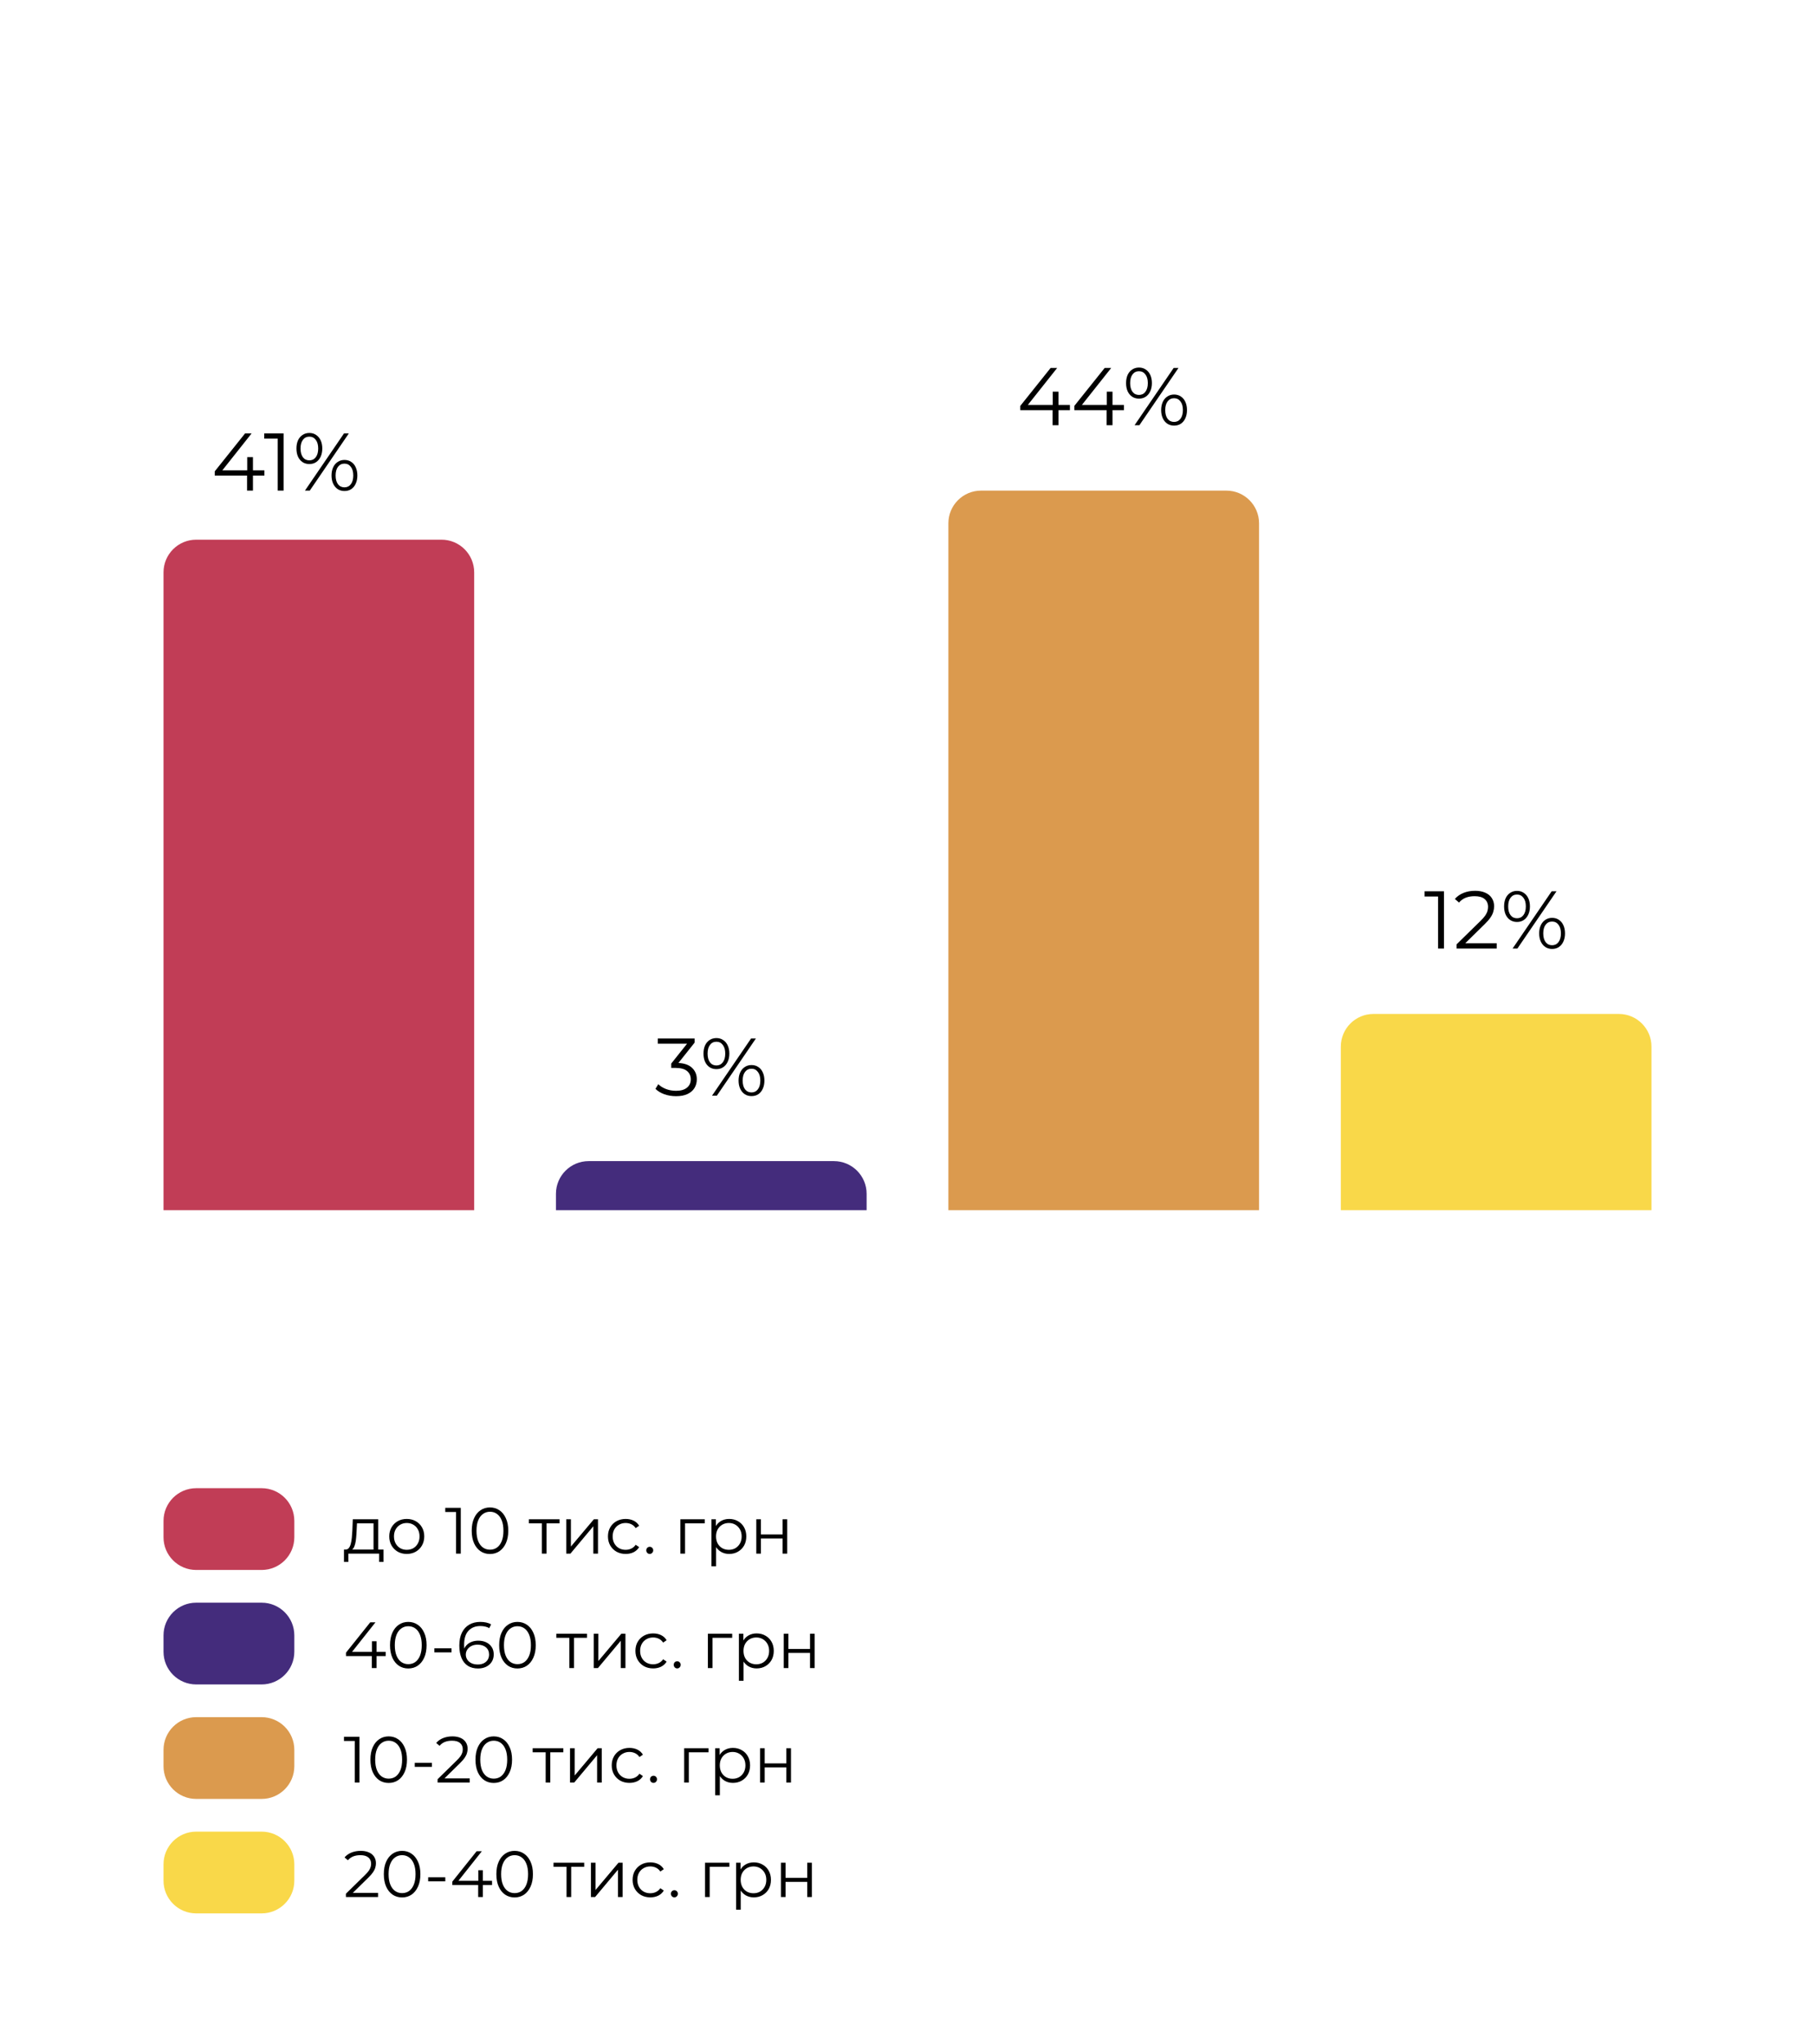<svg width="333" height="375" viewBox="0 0 333 375" fill="none" xmlns="http://www.w3.org/2000/svg">
<rect x="0" y="0" width="333" height="375" fill="#808080" stroke="none"/>
<g clip-path="url(#clip0_315_1346)">
<path d="M333 0H0V375H333V0Z" fill="white"/>
<path d="M39.404 87.24V86.46L44.969 79.5H46.169L40.649 86.46L40.064 86.28H48.509V87.24H39.404ZM45.329 90V87.24L45.359 86.28V83.85H46.409V90H45.329ZM50.95 90V79.95L51.43 80.46H48.475V79.5H52.03V90H50.95ZM55.95 90L63.12 79.5H64.005L56.835 90H55.95ZM56.76 85.125C56.29 85.125 55.875 85.01 55.515 84.78C55.155 84.54 54.875 84.205 54.675 83.775C54.485 83.345 54.39 82.845 54.39 82.275C54.39 81.705 54.485 81.205 54.675 80.775C54.875 80.345 55.155 80.015 55.515 79.785C55.875 79.545 56.29 79.425 56.76 79.425C57.23 79.425 57.64 79.545 57.99 79.785C58.35 80.015 58.63 80.345 58.83 80.775C59.03 81.205 59.13 81.705 59.13 82.275C59.13 82.845 59.03 83.345 58.83 83.775C58.63 84.205 58.35 84.54 57.99 84.78C57.64 85.01 57.23 85.125 56.76 85.125ZM56.76 84.45C57.25 84.45 57.64 84.26 57.93 83.88C58.23 83.49 58.38 82.955 58.38 82.275C58.38 81.595 58.23 81.065 57.93 80.685C57.64 80.295 57.25 80.1 56.76 80.1C56.26 80.1 55.865 80.295 55.575 80.685C55.285 81.065 55.14 81.595 55.14 82.275C55.14 82.955 55.285 83.49 55.575 83.88C55.865 84.26 56.26 84.45 56.76 84.45ZM63.195 90.075C62.735 90.075 62.325 89.96 61.965 89.73C61.605 89.49 61.325 89.155 61.125 88.725C60.925 88.295 60.825 87.795 60.825 87.225C60.825 86.655 60.925 86.155 61.125 85.725C61.325 85.295 61.605 84.965 61.965 84.735C62.325 84.495 62.735 84.375 63.195 84.375C63.675 84.375 64.09 84.495 64.44 84.735C64.8 84.965 65.075 85.295 65.265 85.725C65.465 86.155 65.565 86.655 65.565 87.225C65.565 87.795 65.465 88.295 65.265 88.725C65.075 89.155 64.8 89.49 64.44 89.73C64.09 89.96 63.675 90.075 63.195 90.075ZM63.195 89.4C63.685 89.4 64.075 89.21 64.365 88.83C64.665 88.44 64.815 87.905 64.815 87.225C64.815 86.545 64.665 86.015 64.365 85.635C64.075 85.245 63.685 85.05 63.195 85.05C62.705 85.05 62.31 85.245 62.01 85.635C61.72 86.015 61.575 86.545 61.575 87.225C61.575 87.905 61.72 88.44 62.01 88.83C62.31 89.21 62.705 89.4 63.195 89.4Z" fill="black"/>
<path d="M124.036 201.09C123.276 201.09 122.556 200.97 121.876 200.73C121.206 200.48 120.666 200.15 120.256 199.74L120.781 198.885C121.122 199.235 121.576 199.525 122.146 199.755C122.727 199.985 123.357 200.1 124.036 200.1C124.906 200.1 125.571 199.91 126.031 199.53C126.501 199.15 126.736 198.64 126.736 198C126.736 197.36 126.507 196.85 126.046 196.47C125.596 196.09 124.881 195.9 123.901 195.9H123.151V195.105L126.391 191.04L126.541 191.46H120.691V190.5H127.441V191.265L124.201 195.33L123.676 194.985H124.081C125.341 194.985 126.282 195.265 126.901 195.825C127.531 196.385 127.846 197.105 127.846 197.985C127.846 198.575 127.707 199.105 127.426 199.575C127.146 200.045 126.721 200.415 126.151 200.685C125.592 200.955 124.887 201.09 124.036 201.09ZM130.632 201L137.802 190.5H138.687L131.517 201H130.632ZM131.442 196.125C130.972 196.125 130.557 196.01 130.197 195.78C129.837 195.54 129.557 195.205 129.357 194.775C129.167 194.345 129.072 193.845 129.072 193.275C129.072 192.705 129.167 192.205 129.357 191.775C129.557 191.345 129.837 191.015 130.197 190.785C130.557 190.545 130.972 190.425 131.442 190.425C131.912 190.425 132.322 190.545 132.672 190.785C133.032 191.015 133.312 191.345 133.512 191.775C133.712 192.205 133.812 192.705 133.812 193.275C133.812 193.845 133.712 194.345 133.512 194.775C133.312 195.205 133.032 195.54 132.672 195.78C132.322 196.01 131.912 196.125 131.442 196.125ZM131.442 195.45C131.932 195.45 132.322 195.26 132.612 194.88C132.912 194.49 133.062 193.955 133.062 193.275C133.062 192.595 132.912 192.065 132.612 191.685C132.322 191.295 131.932 191.1 131.442 191.1C130.942 191.1 130.547 191.295 130.257 191.685C129.967 192.065 129.822 192.595 129.822 193.275C129.822 193.955 129.967 194.49 130.257 194.88C130.547 195.26 130.942 195.45 131.442 195.45ZM137.877 201.075C137.417 201.075 137.007 200.96 136.647 200.73C136.287 200.49 136.007 200.155 135.807 199.725C135.607 199.295 135.507 198.795 135.507 198.225C135.507 197.655 135.607 197.155 135.807 196.725C136.007 196.295 136.287 195.965 136.647 195.735C137.007 195.495 137.417 195.375 137.877 195.375C138.357 195.375 138.772 195.495 139.122 195.735C139.482 195.965 139.757 196.295 139.947 196.725C140.147 197.155 140.247 197.655 140.247 198.225C140.247 198.795 140.147 199.295 139.947 199.725C139.757 200.155 139.482 200.49 139.122 200.73C138.772 200.96 138.357 201.075 137.877 201.075ZM137.877 200.4C138.367 200.4 138.757 200.21 139.047 199.83C139.347 199.44 139.497 198.905 139.497 198.225C139.497 197.545 139.347 197.015 139.047 196.635C138.757 196.245 138.367 196.05 137.877 196.05C137.387 196.05 136.992 196.245 136.692 196.635C136.402 197.015 136.257 197.545 136.257 198.225C136.257 198.905 136.402 199.44 136.692 199.83C136.992 200.21 137.387 200.4 137.877 200.4Z" fill="black"/>
<path d="M187.192 75.24V74.46L192.757 67.5H193.957L188.437 74.46L187.852 74.28H196.297V75.24H187.192ZM193.117 78V75.24L193.147 74.28V71.85H194.197V78H193.117ZM197.109 75.24V74.46L202.674 67.5H203.874L198.354 74.46L197.769 74.28H206.214V75.24H197.109ZM203.034 78V75.24L203.064 74.28V71.85H204.114V78H203.034ZM208.162 78L215.332 67.5H216.217L209.047 78H208.162ZM208.972 73.125C208.502 73.125 208.087 73.01 207.727 72.78C207.367 72.54 207.087 72.205 206.887 71.775C206.697 71.345 206.602 70.845 206.602 70.275C206.602 69.705 206.697 69.205 206.887 68.775C207.087 68.345 207.367 68.015 207.727 67.785C208.087 67.545 208.502 67.425 208.972 67.425C209.442 67.425 209.852 67.545 210.202 67.785C210.562 68.015 210.842 68.345 211.042 68.775C211.242 69.205 211.342 69.705 211.342 70.275C211.342 70.845 211.242 71.345 211.042 71.775C210.842 72.205 210.562 72.54 210.202 72.78C209.852 73.01 209.442 73.125 208.972 73.125ZM208.972 72.45C209.462 72.45 209.852 72.26 210.142 71.88C210.442 71.49 210.592 70.955 210.592 70.275C210.592 69.595 210.442 69.065 210.142 68.685C209.852 68.295 209.462 68.1 208.972 68.1C208.472 68.1 208.077 68.295 207.787 68.685C207.497 69.065 207.352 69.595 207.352 70.275C207.352 70.955 207.497 71.49 207.787 71.88C208.077 72.26 208.472 72.45 208.972 72.45ZM215.407 78.075C214.947 78.075 214.537 77.96 214.177 77.73C213.817 77.49 213.537 77.155 213.337 76.725C213.137 76.295 213.037 75.795 213.037 75.225C213.037 74.655 213.137 74.155 213.337 73.725C213.537 73.295 213.817 72.965 214.177 72.735C214.537 72.495 214.947 72.375 215.407 72.375C215.887 72.375 216.302 72.495 216.652 72.735C217.012 72.965 217.287 73.295 217.477 73.725C217.677 74.155 217.777 74.655 217.777 75.225C217.777 75.795 217.677 76.295 217.477 76.725C217.287 77.155 217.012 77.49 216.652 77.73C216.302 77.96 215.887 78.075 215.407 78.075ZM215.407 77.4C215.897 77.4 216.287 77.21 216.577 76.83C216.877 76.44 217.027 75.905 217.027 75.225C217.027 74.545 216.877 74.015 216.577 73.635C216.287 73.245 215.897 73.05 215.407 73.05C214.917 73.05 214.522 73.245 214.222 73.635C213.932 74.015 213.787 74.545 213.787 75.225C213.787 75.905 213.932 76.44 214.222 76.83C214.522 77.21 214.917 77.4 215.407 77.4Z" fill="black"/>
<path d="M263.846 174V163.95L264.326 164.46H261.371V163.5H264.926V174H263.846ZM267.241 174V173.235L271.606 168.96C272.006 168.57 272.306 168.23 272.506 167.94C272.706 167.64 272.841 167.36 272.911 167.1C272.981 166.84 273.016 166.595 273.016 166.365C273.016 165.755 272.806 165.275 272.386 164.925C271.976 164.575 271.366 164.4 270.556 164.4C269.936 164.4 269.386 164.495 268.906 164.685C268.436 164.875 268.031 165.17 267.691 165.57L266.926 164.91C267.336 164.43 267.861 164.06 268.501 163.8C269.141 163.54 269.856 163.41 270.646 163.41C271.356 163.41 271.971 163.525 272.491 163.755C273.011 163.975 273.411 164.3 273.691 164.73C273.981 165.16 274.126 165.665 274.126 166.245C274.126 166.585 274.076 166.92 273.976 167.25C273.886 167.58 273.716 167.93 273.466 168.3C273.226 168.66 272.871 169.07 272.401 169.53L268.396 173.46L268.096 173.04H274.606V174H267.241ZM277.518 174L284.688 163.5H285.573L278.403 174H277.518ZM278.328 169.125C277.857 169.125 277.443 169.01 277.083 168.78C276.723 168.54 276.442 168.205 276.243 167.775C276.052 167.345 275.958 166.845 275.958 166.275C275.958 165.705 276.052 165.205 276.243 164.775C276.442 164.345 276.723 164.015 277.083 163.785C277.443 163.545 277.857 163.425 278.328 163.425C278.797 163.425 279.207 163.545 279.558 163.785C279.918 164.015 280.197 164.345 280.398 164.775C280.597 165.205 280.698 165.705 280.698 166.275C280.698 166.845 280.597 167.345 280.398 167.775C280.197 168.205 279.918 168.54 279.558 168.78C279.207 169.01 278.797 169.125 278.328 169.125ZM278.328 168.45C278.817 168.45 279.207 168.26 279.498 167.88C279.798 167.49 279.948 166.955 279.948 166.275C279.948 165.595 279.798 165.065 279.498 164.685C279.207 164.295 278.817 164.1 278.328 164.1C277.827 164.1 277.432 164.295 277.143 164.685C276.852 165.065 276.708 165.595 276.708 166.275C276.708 166.955 276.852 167.49 277.143 167.88C277.432 168.26 277.827 168.45 278.328 168.45ZM284.763 174.075C284.302 174.075 283.893 173.96 283.533 173.73C283.173 173.49 282.892 173.155 282.693 172.725C282.492 172.295 282.393 171.795 282.393 171.225C282.393 170.655 282.492 170.155 282.693 169.725C282.892 169.295 283.173 168.965 283.533 168.735C283.893 168.495 284.302 168.375 284.763 168.375C285.243 168.375 285.657 168.495 286.008 168.735C286.368 168.965 286.642 169.295 286.833 169.725C287.032 170.155 287.133 170.655 287.133 171.225C287.133 171.795 287.032 172.295 286.833 172.725C286.642 173.155 286.368 173.49 286.008 173.73C285.657 173.96 285.243 174.075 284.763 174.075ZM284.763 173.4C285.252 173.4 285.642 173.21 285.933 172.83C286.233 172.44 286.383 171.905 286.383 171.225C286.383 170.545 286.233 170.015 285.933 169.635C285.642 169.245 285.252 169.05 284.763 169.05C284.272 169.05 283.878 169.245 283.578 169.635C283.287 170.015 283.143 170.545 283.143 171.225C283.143 171.905 283.287 172.44 283.578 172.83C283.878 173.21 284.272 173.4 284.763 173.4Z" fill="black"/>
<path d="M30 105C30 101.686 32.686 99 36 99H81C84.314 99 87 101.686 87 105V222H30V105Z" fill="#C13D56"/>
<path d="M102 219C102 215.686 104.686 213 108 213H153C156.314 213 159 215.686 159 219V222H102V219Z" fill="#442C7C"/>
<path d="M174 96C174 92.686 176.686 90 180 90H225C228.314 90 231 92.686 231 96V222H174V96Z" fill="#DB9A4E"/>
<path d="M246 192C246 188.686 248.686 186 252 186H297C300.315 186 303 188.686 303 192V222H246V192Z" fill="#F9D849"/>
<path d="M48 273H36C32.686 273 30 275.686 30 279V282C30 285.314 32.686 288 36 288H48C51.314 288 54 285.314 54 282V279C54 275.686 51.314 273 48 273Z" fill="#C13D56"/>
<path d="M68.532 284.592V279.444H65.496L65.424 280.848C65.409 281.272 65.38 281.688 65.34 282.096C65.308 282.504 65.248 282.88 65.16 283.224C65.08 283.56 64.965 283.836 64.812 284.052C64.66 284.26 64.464 284.38 64.224 284.412L63.372 284.256C63.62 284.264 63.825 284.176 63.984 283.992C64.144 283.8 64.269 283.54 64.356 283.212C64.444 282.884 64.508 282.512 64.548 282.096C64.588 281.672 64.62 281.24 64.644 280.8L64.728 278.7H69.384V284.592H68.532ZM63.108 286.524V284.256H70.368V286.524H69.564V285H63.912V286.524H63.108ZM74.621 285.06C74.013 285.06 73.465 284.924 72.977 284.652C72.497 284.372 72.117 283.992 71.837 283.512C71.557 283.024 71.417 282.468 71.417 281.844C71.417 281.212 71.557 280.656 71.837 280.176C72.117 279.696 72.497 279.32 72.977 279.048C73.457 278.776 74.005 278.64 74.621 278.64C75.245 278.64 75.797 278.776 76.277 279.048C76.765 279.32 77.145 279.696 77.417 280.176C77.697 280.656 77.837 281.212 77.837 281.844C77.837 282.468 77.697 283.024 77.417 283.512C77.145 283.992 76.765 284.372 76.277 284.652C75.789 284.924 75.237 285.06 74.621 285.06ZM74.621 284.304C75.077 284.304 75.481 284.204 75.833 284.004C76.185 283.796 76.461 283.508 76.661 283.14C76.869 282.764 76.973 282.332 76.973 281.844C76.973 281.348 76.869 280.916 76.661 280.548C76.461 280.18 76.185 279.896 75.833 279.696C75.481 279.488 75.081 279.384 74.633 279.384C74.185 279.384 73.785 279.488 73.433 279.696C73.081 279.896 72.801 280.18 72.593 280.548C72.385 280.916 72.281 281.348 72.281 281.844C72.281 282.332 72.385 282.764 72.593 283.14C72.801 283.508 73.081 283.796 73.433 284.004C73.785 284.204 74.181 284.304 74.621 284.304ZM83.674 285V276.96L84.058 277.368H81.694V276.6H84.538V285H83.674ZM89.894 285.072C89.246 285.072 88.67 284.904 88.166 284.568C87.662 284.224 87.266 283.736 86.978 283.104C86.69 282.464 86.546 281.696 86.546 280.8C86.546 279.904 86.69 279.14 86.978 278.508C87.266 277.868 87.662 277.38 88.166 277.044C88.67 276.7 89.246 276.528 89.894 276.528C90.542 276.528 91.118 276.7 91.622 277.044C92.126 277.38 92.522 277.868 92.81 278.508C93.106 279.14 93.254 279.904 93.254 280.8C93.254 281.696 93.106 282.464 92.81 283.104C92.522 283.736 92.126 284.224 91.622 284.568C91.118 284.904 90.542 285.072 89.894 285.072ZM89.894 284.28C90.39 284.28 90.822 284.148 91.19 283.884C91.558 283.612 91.846 283.22 92.054 282.708C92.262 282.188 92.366 281.552 92.366 280.8C92.366 280.048 92.262 279.416 92.054 278.904C91.846 278.384 91.558 277.992 91.19 277.728C90.822 277.456 90.39 277.32 89.894 277.32C89.414 277.32 88.986 277.456 88.61 277.728C88.234 277.992 87.942 278.384 87.734 278.904C87.526 279.416 87.422 280.048 87.422 280.8C87.422 281.552 87.526 282.188 87.734 282.708C87.942 283.22 88.234 283.612 88.61 283.884C88.986 284.148 89.414 284.28 89.894 284.28ZM99.42 285V279.216L99.636 279.444H97.032V278.7H102.66V279.444H100.056L100.272 279.216V285H99.42ZM103.892 285V278.7H104.744V283.704L108.956 278.7H109.712V285H108.86V279.984L104.66 285H103.892ZM114.794 285.06C114.17 285.06 113.61 284.924 113.114 284.652C112.626 284.372 112.242 283.992 111.962 283.512C111.682 283.024 111.542 282.468 111.542 281.844C111.542 281.212 111.682 280.656 111.962 280.176C112.242 279.696 112.626 279.32 113.114 279.048C113.61 278.776 114.17 278.64 114.794 278.64C115.33 278.64 115.814 278.744 116.246 278.952C116.678 279.16 117.018 279.472 117.266 279.888L116.63 280.32C116.414 280 116.146 279.764 115.826 279.612C115.506 279.46 115.158 279.384 114.782 279.384C114.334 279.384 113.93 279.488 113.57 279.696C113.21 279.896 112.926 280.18 112.718 280.548C112.51 280.916 112.406 281.348 112.406 281.844C112.406 282.34 112.51 282.772 112.718 283.14C112.926 283.508 113.21 283.796 113.57 284.004C113.93 284.204 114.334 284.304 114.782 284.304C115.158 284.304 115.506 284.228 115.826 284.076C116.146 283.924 116.414 283.692 116.63 283.38L117.266 283.812C117.018 284.22 116.678 284.532 116.246 284.748C115.814 284.956 115.33 285.06 114.794 285.06ZM119.21 285.06C119.034 285.06 118.882 284.996 118.754 284.868C118.634 284.74 118.574 284.584 118.574 284.4C118.574 284.208 118.634 284.052 118.754 283.932C118.882 283.812 119.034 283.752 119.21 283.752C119.386 283.752 119.534 283.812 119.654 283.932C119.782 284.052 119.846 284.208 119.846 284.4C119.846 284.584 119.782 284.74 119.654 284.868C119.534 284.996 119.386 285.06 119.21 285.06ZM124.833 285V278.7H129.297V279.444H125.469L125.685 279.228V285H124.833ZM133.781 285.06C133.237 285.06 132.745 284.936 132.305 284.688C131.865 284.432 131.513 284.068 131.249 283.596C130.993 283.116 130.865 282.532 130.865 281.844C130.865 281.156 130.993 280.576 131.249 280.104C131.505 279.624 131.853 279.26 132.293 279.012C132.733 278.764 133.229 278.64 133.781 278.64C134.381 278.64 134.917 278.776 135.389 279.048C135.869 279.312 136.245 279.688 136.517 280.176C136.789 280.656 136.925 281.212 136.925 281.844C136.925 282.484 136.789 283.044 136.517 283.524C136.245 284.004 135.869 284.38 135.389 284.652C134.917 284.924 134.381 285.06 133.781 285.06ZM130.529 287.328V278.7H131.345V280.596L131.261 281.856L131.381 283.128V287.328H130.529ZM133.721 284.304C134.169 284.304 134.569 284.204 134.921 284.004C135.273 283.796 135.553 283.508 135.761 283.14C135.969 282.764 136.073 282.332 136.073 281.844C136.073 281.356 135.969 280.928 135.761 280.56C135.553 280.192 135.273 279.904 134.921 279.696C134.569 279.488 134.169 279.384 133.721 279.384C133.273 279.384 132.869 279.488 132.509 279.696C132.157 279.904 131.877 280.192 131.669 280.56C131.469 280.928 131.369 281.356 131.369 281.844C131.369 282.332 131.469 282.764 131.669 283.14C131.877 283.508 132.157 283.796 132.509 284.004C132.869 284.204 133.273 284.304 133.721 284.304ZM138.756 285V278.7H139.608V281.484H143.58V278.7H144.432V285H143.58V282.216H139.608V285H138.756Z" fill="black"/>
<path d="M48 294H36C32.686 294 30 296.686 30 300V303C30 306.314 32.686 309 36 309H48C51.314 309 54 306.314 54 303V300C54 296.686 51.314 294 48 294Z" fill="#442C7C"/>
<path d="M63.48 303.792V303.168L67.933 297.6H68.892L64.477 303.168L64.008 303.024H70.764V303.792H63.48ZM68.221 306V303.792L68.245 303.024V301.08H69.085V306H68.221ZM74.906 306.072C74.258 306.072 73.682 305.904 73.178 305.568C72.674 305.223 72.278 304.737 71.99 304.104C71.702 303.465 71.558 302.697 71.558 301.8C71.558 300.903 71.702 300.141 71.99 299.508C72.278 298.868 72.674 298.38 73.178 298.044C73.682 297.7 74.258 297.528 74.906 297.528C75.554 297.528 76.13 297.7 76.634 298.044C77.138 298.38 77.534 298.868 77.822 299.508C78.118 300.141 78.266 300.903 78.266 301.8C78.266 302.697 78.118 303.465 77.822 304.104C77.534 304.737 77.138 305.223 76.634 305.568C76.13 305.904 75.554 306.072 74.906 306.072ZM74.906 305.28C75.402 305.28 75.834 305.148 76.202 304.884C76.57 304.611 76.858 304.221 77.066 303.708C77.274 303.189 77.378 302.553 77.378 301.8C77.378 301.047 77.274 300.417 77.066 299.904C76.858 299.384 76.57 298.992 76.202 298.728C75.834 298.456 75.402 298.32 74.906 298.32C74.426 298.32 73.998 298.456 73.622 298.728C73.246 298.992 72.954 299.384 72.746 299.904C72.538 300.417 72.434 301.047 72.434 301.8C72.434 302.553 72.538 303.189 72.746 303.708C72.954 304.221 73.246 304.611 73.622 304.884C73.998 305.148 74.426 305.28 74.906 305.28ZM79.693 303.12V302.376H82.837V303.12H79.693ZM87.717 306.072C86.973 306.072 86.345 305.907 85.833 305.58C85.321 305.244 84.933 304.764 84.669 304.14C84.405 303.507 84.273 302.751 84.273 301.872C84.273 300.921 84.433 300.123 84.753 299.484C85.081 298.836 85.533 298.348 86.109 298.02C86.685 297.692 87.353 297.528 88.113 297.528C88.489 297.528 88.849 297.564 89.193 297.636C89.537 297.708 89.841 297.824 90.105 297.984L89.757 298.68C89.541 298.536 89.293 298.436 89.013 298.38C88.733 298.316 88.437 298.284 88.125 298.284C87.221 298.284 86.497 298.572 85.953 299.148C85.417 299.724 85.149 300.585 85.149 301.728C85.149 301.905 85.157 302.124 85.173 302.388C85.197 302.643 85.245 302.901 85.317 303.156L85.017 302.928C85.105 302.511 85.277 302.16 85.533 301.872C85.789 301.575 86.109 301.353 86.493 301.2C86.877 301.047 87.297 300.972 87.753 300.972C88.313 300.972 88.805 301.077 89.229 301.284C89.653 301.491 89.985 301.785 90.225 302.16C90.465 302.535 90.585 302.979 90.585 303.492C90.585 304.011 90.461 304.467 90.213 304.86C89.965 305.244 89.621 305.544 89.181 305.76C88.749 305.967 88.261 306.072 87.717 306.072ZM87.681 305.34C88.081 305.34 88.433 305.268 88.737 305.124C89.049 304.971 89.293 304.761 89.469 304.488C89.645 304.209 89.733 303.885 89.733 303.516C89.733 302.964 89.541 302.523 89.157 302.196C88.781 301.869 88.269 301.704 87.621 301.704C87.189 301.704 86.813 301.785 86.493 301.944C86.173 302.103 85.921 302.325 85.737 302.604C85.553 302.877 85.461 303.189 85.461 303.54C85.461 303.843 85.545 304.137 85.713 304.416C85.881 304.689 86.129 304.911 86.457 305.088C86.793 305.256 87.201 305.34 87.681 305.34ZM94.933 306.072C94.285 306.072 93.709 305.904 93.205 305.568C92.701 305.223 92.305 304.737 92.017 304.104C91.729 303.465 91.585 302.697 91.585 301.8C91.585 300.903 91.729 300.141 92.017 299.508C92.305 298.868 92.701 298.38 93.205 298.044C93.709 297.7 94.285 297.528 94.933 297.528C95.581 297.528 96.157 297.7 96.661 298.044C97.165 298.38 97.561 298.868 97.849 299.508C98.145 300.141 98.293 300.903 98.293 301.8C98.293 302.697 98.145 303.465 97.849 304.104C97.561 304.737 97.165 305.223 96.661 305.568C96.157 305.904 95.581 306.072 94.933 306.072ZM94.933 305.28C95.429 305.28 95.861 305.148 96.229 304.884C96.597 304.611 96.885 304.221 97.093 303.708C97.301 303.189 97.405 302.553 97.405 301.8C97.405 301.047 97.301 300.417 97.093 299.904C96.885 299.384 96.597 298.992 96.229 298.728C95.861 298.456 95.429 298.32 94.933 298.32C94.453 298.32 94.025 298.456 93.649 298.728C93.273 298.992 92.981 299.384 92.773 299.904C92.566 300.417 92.461 301.047 92.461 301.8C92.461 302.553 92.566 303.189 92.773 303.708C92.981 304.221 93.273 304.611 93.649 304.884C94.025 305.148 94.453 305.28 94.933 305.28ZM104.459 306V300.216L104.675 300.444H102.071V299.7H107.699V300.444H105.095L105.311 300.216V306H104.459ZM108.931 306V299.7H109.783V304.704L113.995 299.7H114.751V306H113.899V300.984L109.699 306H108.931ZM119.833 306.06C119.209 306.06 118.649 305.925 118.153 305.652C117.665 305.373 117.281 304.992 117.001 304.512C116.721 304.023 116.581 303.468 116.581 302.844C116.581 302.211 116.721 301.656 117.001 301.176C117.281 300.696 117.665 300.321 118.153 300.048C118.649 299.776 119.209 299.64 119.833 299.64C120.369 299.64 120.853 299.744 121.285 299.952C121.717 300.159 122.057 300.471 122.305 300.888L121.669 301.32C121.453 300.999 121.185 300.765 120.865 300.612C120.545 300.459 120.197 300.384 119.821 300.384C119.373 300.384 118.969 300.489 118.609 300.696C118.249 300.897 117.965 301.179 117.757 301.548C117.549 301.917 117.445 302.349 117.445 302.844C117.445 303.339 117.549 303.771 117.757 304.14C117.965 304.509 118.249 304.797 118.609 305.004C118.969 305.205 119.373 305.304 119.821 305.304C120.197 305.304 120.545 305.229 120.865 305.076C121.185 304.923 121.453 304.692 121.669 304.38L122.305 304.812C122.057 305.22 121.717 305.532 121.285 305.748C120.853 305.955 120.369 306.06 119.833 306.06ZM124.249 306.06C124.073 306.06 123.921 305.997 123.793 305.868C123.673 305.739 123.613 305.583 123.613 305.4C123.613 305.208 123.673 305.052 123.793 304.932C123.921 304.812 124.073 304.752 124.249 304.752C124.425 304.752 124.573 304.812 124.693 304.932C124.821 305.052 124.885 305.208 124.885 305.4C124.885 305.583 124.821 305.739 124.693 305.868C124.573 305.997 124.425 306.06 124.249 306.06ZM129.873 306V299.7H134.337V300.444H130.509L130.725 300.228V306H129.873ZM138.82 306.06C138.276 306.06 137.784 305.937 137.344 305.688C136.904 305.433 136.552 305.067 136.288 304.596C136.032 304.116 135.904 303.531 135.904 302.844C135.904 302.157 136.032 301.575 136.288 301.104C136.544 300.624 136.892 300.261 137.332 300.012C137.772 299.764 138.268 299.64 138.82 299.64C139.42 299.64 139.956 299.776 140.428 300.048C140.908 300.312 141.284 300.687 141.556 301.176C141.828 301.656 141.964 302.211 141.964 302.844C141.964 303.483 141.828 304.044 141.556 304.524C141.284 305.004 140.908 305.379 140.428 305.652C139.956 305.925 139.42 306.06 138.82 306.06ZM135.568 308.328V299.7H136.384V301.596L136.3 302.856L136.42 304.128V308.328H135.568ZM138.76 305.304C139.208 305.304 139.608 305.205 139.96 305.004C140.312 304.797 140.592 304.509 140.8 304.14C141.008 303.765 141.112 303.333 141.112 302.844C141.112 302.355 141.008 301.929 140.8 301.56C140.592 301.191 140.312 300.903 139.96 300.696C139.608 300.489 139.208 300.384 138.76 300.384C138.312 300.384 137.908 300.489 137.548 300.696C137.196 300.903 136.916 301.191 136.708 301.56C136.508 301.929 136.408 302.355 136.408 302.844C136.408 303.333 136.508 303.765 136.708 304.14C136.916 304.509 137.196 304.797 137.548 305.004C137.908 305.205 138.312 305.304 138.76 305.304ZM143.794 306V299.7H144.646V302.484H148.618V299.7H149.47V306H148.618V303.216H144.646V306H143.794Z" fill="black"/>
<path d="M48 315H36C32.686 315 30 317.686 30 321V324C30 327.314 32.686 330 36 330H48C51.314 330 54 327.314 54 324V321C54 317.686 51.314 315 48 315Z" fill="#DB9A4E"/>
<path d="M65.088 327V318.96L65.472 319.368H63.108V318.6H65.952V327H65.088ZM71.308 327.072C70.66 327.072 70.084 326.904 69.58 326.568C69.076 326.223 68.68 325.737 68.392 325.104C68.104 324.465 67.96 323.697 67.96 322.8C67.96 321.903 68.104 321.141 68.392 320.508C68.68 319.869 69.076 319.38 69.58 319.044C70.084 318.699 70.66 318.528 71.308 318.528C71.956 318.528 72.532 318.699 73.036 319.044C73.54 319.38 73.936 319.869 74.224 320.508C74.52 321.141 74.668 321.903 74.668 322.8C74.668 323.697 74.52 324.465 74.224 325.104C73.936 325.737 73.54 326.223 73.036 326.568C72.532 326.904 71.956 327.072 71.308 327.072ZM71.308 326.28C71.804 326.28 72.236 326.148 72.604 325.884C72.972 325.611 73.26 325.221 73.468 324.708C73.676 324.189 73.78 323.553 73.78 322.8C73.78 322.047 73.676 321.417 73.468 320.904C73.26 320.385 72.972 319.992 72.604 319.728C72.236 319.455 71.804 319.32 71.308 319.32C70.828 319.32 70.4 319.455 70.024 319.728C69.648 319.992 69.356 320.385 69.148 320.904C68.94 321.417 68.836 322.047 68.836 322.8C68.836 323.553 68.94 324.189 69.148 324.708C69.356 325.221 69.648 325.611 70.024 325.884C70.4 326.148 70.828 326.28 71.308 326.28ZM76.095 324.12V323.376H79.239V324.12H76.095ZM80.285 327V326.388L83.777 322.968C84.097 322.656 84.337 322.383 84.497 322.152C84.657 321.912 84.765 321.687 84.821 321.48C84.877 321.273 84.905 321.075 84.905 320.892C84.905 320.403 84.737 320.019 84.401 319.74C84.073 319.461 83.585 319.32 82.937 319.32C82.441 319.32 82.001 319.395 81.617 319.548C81.241 319.701 80.917 319.935 80.645 320.256L80.033 319.728C80.361 319.344 80.781 319.047 81.293 318.84C81.805 318.633 82.377 318.528 83.009 318.528C83.577 318.528 84.069 318.621 84.485 318.804C84.901 318.981 85.221 319.239 85.445 319.584C85.677 319.929 85.793 320.331 85.793 320.796C85.793 321.069 85.753 321.336 85.673 321.6C85.601 321.864 85.465 322.143 85.265 322.44C85.073 322.728 84.789 323.055 84.413 323.424L81.209 326.568L80.969 326.232H86.177V327H80.285ZM90.586 327.072C89.938 327.072 89.362 326.904 88.858 326.568C88.354 326.223 87.958 325.737 87.67 325.104C87.382 324.465 87.238 323.697 87.238 322.8C87.238 321.903 87.382 321.141 87.67 320.508C87.958 319.869 88.354 319.38 88.858 319.044C89.362 318.699 89.938 318.528 90.586 318.528C91.234 318.528 91.81 318.699 92.314 319.044C92.818 319.38 93.214 319.869 93.502 320.508C93.798 321.141 93.946 321.903 93.946 322.8C93.946 323.697 93.798 324.465 93.502 325.104C93.214 325.737 92.818 326.223 92.314 326.568C91.81 326.904 91.234 327.072 90.586 327.072ZM90.586 326.28C91.082 326.28 91.514 326.148 91.882 325.884C92.25 325.611 92.538 325.221 92.746 324.708C92.954 324.189 93.058 323.553 93.058 322.8C93.058 322.047 92.954 321.417 92.746 320.904C92.538 320.385 92.25 319.992 91.882 319.728C91.514 319.455 91.082 319.32 90.586 319.32C90.106 319.32 89.678 319.455 89.302 319.728C88.926 319.992 88.634 320.385 88.426 320.904C88.218 321.417 88.114 322.047 88.114 322.8C88.114 323.553 88.218 324.189 88.426 324.708C88.634 325.221 88.926 325.611 89.302 325.884C89.678 326.148 90.106 326.28 90.586 326.28ZM100.112 327V321.216L100.328 321.444H97.724V320.7H103.352V321.444H100.748L100.964 321.216V327H100.112ZM104.583 327V320.7H105.435V325.704L109.647 320.7H110.403V327H109.551V321.984L105.351 327H104.583ZM115.485 327.06C114.861 327.06 114.301 326.925 113.805 326.652C113.317 326.373 112.933 325.992 112.653 325.512C112.373 325.023 112.233 324.468 112.233 323.844C112.233 323.211 112.373 322.656 112.653 322.176C112.933 321.696 113.317 321.321 113.805 321.048C114.301 320.775 114.861 320.64 115.485 320.64C116.021 320.64 116.505 320.745 116.937 320.952C117.369 321.159 117.709 321.471 117.957 321.888L117.321 322.32C117.105 321.999 116.837 321.765 116.517 321.612C116.197 321.459 115.849 321.384 115.473 321.384C115.025 321.384 114.621 321.489 114.261 321.696C113.901 321.897 113.617 322.179 113.409 322.548C113.201 322.917 113.097 323.349 113.097 323.844C113.097 324.339 113.201 324.771 113.409 325.14C113.617 325.509 113.901 325.797 114.261 326.004C114.621 326.205 115.025 326.304 115.473 326.304C115.849 326.304 116.197 326.229 116.517 326.076C116.837 325.923 117.105 325.692 117.321 325.38L117.957 325.812C117.709 326.22 117.369 326.532 116.937 326.748C116.505 326.955 116.021 327.06 115.485 327.06ZM119.901 327.06C119.725 327.06 119.573 326.997 119.445 326.868C119.325 326.739 119.265 326.583 119.265 326.4C119.265 326.208 119.325 326.052 119.445 325.932C119.573 325.812 119.725 325.752 119.901 325.752C120.077 325.752 120.225 325.812 120.345 325.932C120.473 326.052 120.537 326.208 120.537 326.4C120.537 326.583 120.473 326.739 120.345 326.868C120.225 326.997 120.077 327.06 119.901 327.06ZM125.525 327V320.7H129.989V321.444H126.161L126.377 321.228V327H125.525ZM134.472 327.06C133.928 327.06 133.436 326.937 132.996 326.688C132.556 326.433 132.204 326.067 131.94 325.596C131.684 325.116 131.556 324.531 131.556 323.844C131.556 323.157 131.684 322.575 131.94 322.104C132.196 321.624 132.544 321.261 132.984 321.012C133.424 320.763 133.92 320.64 134.472 320.64C135.072 320.64 135.608 320.775 136.08 321.048C136.56 321.312 136.936 321.687 137.208 322.176C137.48 322.656 137.616 323.211 137.616 323.844C137.616 324.483 137.48 325.044 137.208 325.524C136.936 326.004 136.56 326.379 136.08 326.652C135.608 326.925 135.072 327.06 134.472 327.06ZM131.22 329.328V320.7H132.036V322.596L131.952 323.856L132.072 325.128V329.328H131.22ZM134.412 326.304C134.86 326.304 135.26 326.205 135.612 326.004C135.964 325.797 136.244 325.509 136.452 325.14C136.66 324.765 136.764 324.333 136.764 323.844C136.764 323.355 136.66 322.929 136.452 322.56C136.244 322.191 135.964 321.903 135.612 321.696C135.26 321.489 134.86 321.384 134.412 321.384C133.964 321.384 133.56 321.489 133.2 321.696C132.848 321.903 132.568 322.191 132.36 322.56C132.16 322.929 132.06 323.355 132.06 323.844C132.06 324.333 132.16 324.765 132.36 325.14C132.568 325.509 132.848 325.797 133.2 326.004C133.56 326.205 133.964 326.304 134.412 326.304ZM139.447 327V320.7H140.299V323.484H144.271V320.7H145.123V327H144.271V324.216H140.299V327H139.447Z" fill="black"/>
<path d="M48 336H36C32.686 336 30 338.686 30 342V345C30 348.314 32.686 351 36 351H48C51.314 351 54 348.314 54 345V342C54 338.686 51.314 336 48 336Z" fill="#F9D849"/>
<path d="M63.467 348V347.388L66.959 343.968C67.279 343.656 67.519 343.383 67.679 343.152C67.839 342.912 67.947 342.687 68.003 342.48C68.059 342.273 68.087 342.075 68.087 341.892C68.087 341.403 67.919 341.019 67.583 340.74C67.255 340.461 66.767 340.32 66.119 340.32C65.623 340.32 65.183 340.395 64.799 340.548C64.423 340.701 64.099 340.935 63.827 341.256L63.215 340.728C63.543 340.344 63.963 340.047 64.475 339.84C64.987 339.633 65.559 339.528 66.191 339.528C66.759 339.528 67.251 339.621 67.667 339.804C68.083 339.981 68.403 340.239 68.627 340.584C68.859 340.929 68.975 341.331 68.975 341.796C68.975 342.069 68.935 342.336 68.855 342.6C68.783 342.864 68.647 343.143 68.447 343.44C68.255 343.728 67.971 344.055 67.595 344.424L64.391 347.568L64.151 347.232H69.359V348H63.467ZM73.768 348.072C73.12 348.072 72.544 347.904 72.04 347.568C71.536 347.223 71.14 346.737 70.852 346.104C70.564 345.465 70.42 344.697 70.42 343.8C70.42 342.903 70.564 342.141 70.852 341.508C71.14 340.869 71.536 340.38 72.04 340.044C72.544 339.699 73.12 339.528 73.768 339.528C74.416 339.528 74.992 339.699 75.496 340.044C76 340.38 76.396 340.869 76.684 341.508C76.98 342.141 77.128 342.903 77.128 343.8C77.128 344.697 76.98 345.465 76.684 346.104C76.396 346.737 76 347.223 75.496 347.568C74.992 347.904 74.416 348.072 73.768 348.072ZM73.768 347.28C74.264 347.28 74.696 347.148 75.064 346.884C75.432 346.611 75.72 346.221 75.928 345.708C76.136 345.189 76.24 344.553 76.24 343.8C76.24 343.047 76.136 342.417 75.928 341.904C75.72 341.385 75.432 340.992 75.064 340.728C74.696 340.455 74.264 340.32 73.768 340.32C73.288 340.32 72.86 340.455 72.484 340.728C72.108 340.992 71.816 341.385 71.608 341.904C71.4 342.417 71.296 343.047 71.296 343.8C71.296 344.553 71.4 345.189 71.608 345.708C71.816 346.221 72.108 346.611 72.484 346.884C72.86 347.148 73.288 347.28 73.768 347.28ZM78.555 345.12V344.376H81.699V345.12H78.555ZM82.991 345.792V345.168L87.443 339.6H88.403L83.987 345.168L83.519 345.024H90.275V345.792H82.991ZM87.731 348V345.792L87.755 345.024V343.08H88.595V348H87.731ZM94.416 348.072C93.769 348.072 93.192 347.904 92.689 347.568C92.184 347.223 91.788 346.737 91.501 346.104C91.213 345.465 91.069 344.697 91.069 343.8C91.069 342.903 91.213 342.141 91.501 341.508C91.788 340.869 92.184 340.38 92.689 340.044C93.192 339.699 93.769 339.528 94.416 339.528C95.064 339.528 95.641 339.699 96.144 340.044C96.648 340.38 97.044 340.869 97.332 341.508C97.629 342.141 97.776 342.903 97.776 343.8C97.776 344.697 97.629 345.465 97.332 346.104C97.044 346.737 96.648 347.223 96.144 347.568C95.641 347.904 95.064 348.072 94.416 348.072ZM94.416 347.28C94.913 347.28 95.345 347.148 95.713 346.884C96.081 346.611 96.369 346.221 96.576 345.708C96.785 345.189 96.888 344.553 96.888 343.8C96.888 343.047 96.785 342.417 96.576 341.904C96.369 341.385 96.081 340.992 95.713 340.728C95.345 340.455 94.913 340.32 94.416 340.32C93.936 340.32 93.509 340.455 93.132 340.728C92.757 340.992 92.465 341.385 92.257 341.904C92.049 342.417 91.945 343.047 91.945 343.8C91.945 344.553 92.049 345.189 92.257 345.708C92.465 346.221 92.757 346.611 93.132 346.884C93.509 347.148 93.936 347.28 94.416 347.28ZM103.943 348V342.216L104.159 342.444H101.555V341.7H107.183V342.444H104.579L104.795 342.216V348H103.943ZM108.415 348V341.7H109.267V346.704L113.479 341.7H114.235V348H113.383V342.984L109.183 348H108.415ZM119.316 348.06C118.692 348.06 118.132 347.925 117.636 347.652C117.148 347.373 116.764 346.992 116.484 346.512C116.204 346.023 116.064 345.468 116.064 344.844C116.064 344.211 116.204 343.656 116.484 343.176C116.764 342.696 117.148 342.321 117.636 342.048C118.132 341.775 118.692 341.64 119.316 341.64C119.852 341.64 120.336 341.745 120.768 341.952C121.2 342.159 121.54 342.471 121.788 342.888L121.152 343.32C120.936 342.999 120.668 342.765 120.348 342.612C120.028 342.459 119.68 342.384 119.304 342.384C118.856 342.384 118.452 342.489 118.092 342.696C117.732 342.897 117.448 343.179 117.24 343.548C117.032 343.917 116.928 344.349 116.928 344.844C116.928 345.339 117.032 345.771 117.24 346.14C117.448 346.509 117.732 346.797 118.092 347.004C118.452 347.205 118.856 347.304 119.304 347.304C119.68 347.304 120.028 347.229 120.348 347.076C120.668 346.923 120.936 346.692 121.152 346.38L121.788 346.812C121.54 347.22 121.2 347.532 120.768 347.748C120.336 347.955 119.852 348.06 119.316 348.06ZM123.732 348.06C123.556 348.06 123.404 347.997 123.276 347.868C123.156 347.739 123.096 347.583 123.096 347.4C123.096 347.208 123.156 347.052 123.276 346.932C123.404 346.812 123.556 346.752 123.732 346.752C123.908 346.752 124.056 346.812 124.176 346.932C124.304 347.052 124.368 347.208 124.368 347.4C124.368 347.583 124.304 347.739 124.176 347.868C124.056 347.997 123.908 348.06 123.732 348.06ZM129.356 348V341.7H133.82V342.444H129.992L130.208 342.228V348H129.356ZM138.303 348.06C137.759 348.06 137.267 347.937 136.827 347.688C136.387 347.433 136.035 347.067 135.771 346.596C135.515 346.116 135.387 345.531 135.387 344.844C135.387 344.157 135.515 343.575 135.771 343.104C136.027 342.624 136.375 342.261 136.815 342.012C137.255 341.763 137.751 341.64 138.303 341.64C138.903 341.64 139.439 341.775 139.911 342.048C140.391 342.312 140.767 342.687 141.039 343.176C141.311 343.656 141.447 344.211 141.447 344.844C141.447 345.483 141.311 346.044 141.039 346.524C140.767 347.004 140.391 347.379 139.911 347.652C139.439 347.925 138.903 348.06 138.303 348.06ZM135.051 350.328V341.7H135.867V343.596L135.783 344.856L135.903 346.128V350.328H135.051ZM138.243 347.304C138.691 347.304 139.091 347.205 139.443 347.004C139.795 346.797 140.075 346.509 140.283 346.14C140.491 345.765 140.595 345.333 140.595 344.844C140.595 344.355 140.491 343.929 140.283 343.56C140.075 343.191 139.795 342.903 139.443 342.696C139.091 342.489 138.691 342.384 138.243 342.384C137.795 342.384 137.391 342.489 137.031 342.696C136.679 342.903 136.399 343.191 136.191 343.56C135.991 343.929 135.891 344.355 135.891 344.844C135.891 345.333 135.991 345.765 136.191 346.14C136.399 346.509 136.679 346.797 137.031 347.004C137.391 347.205 137.795 347.304 138.243 347.304ZM143.278 348V341.7H144.13V344.484H148.102V341.7H148.954V348H148.102V345.216H144.13V348H143.278Z" fill="black"/>
</g>
<defs>
<clipPath id="clip0_315_1346">
<rect width="333" height="375" fill="white"/>
</clipPath>
</defs>
</svg>
